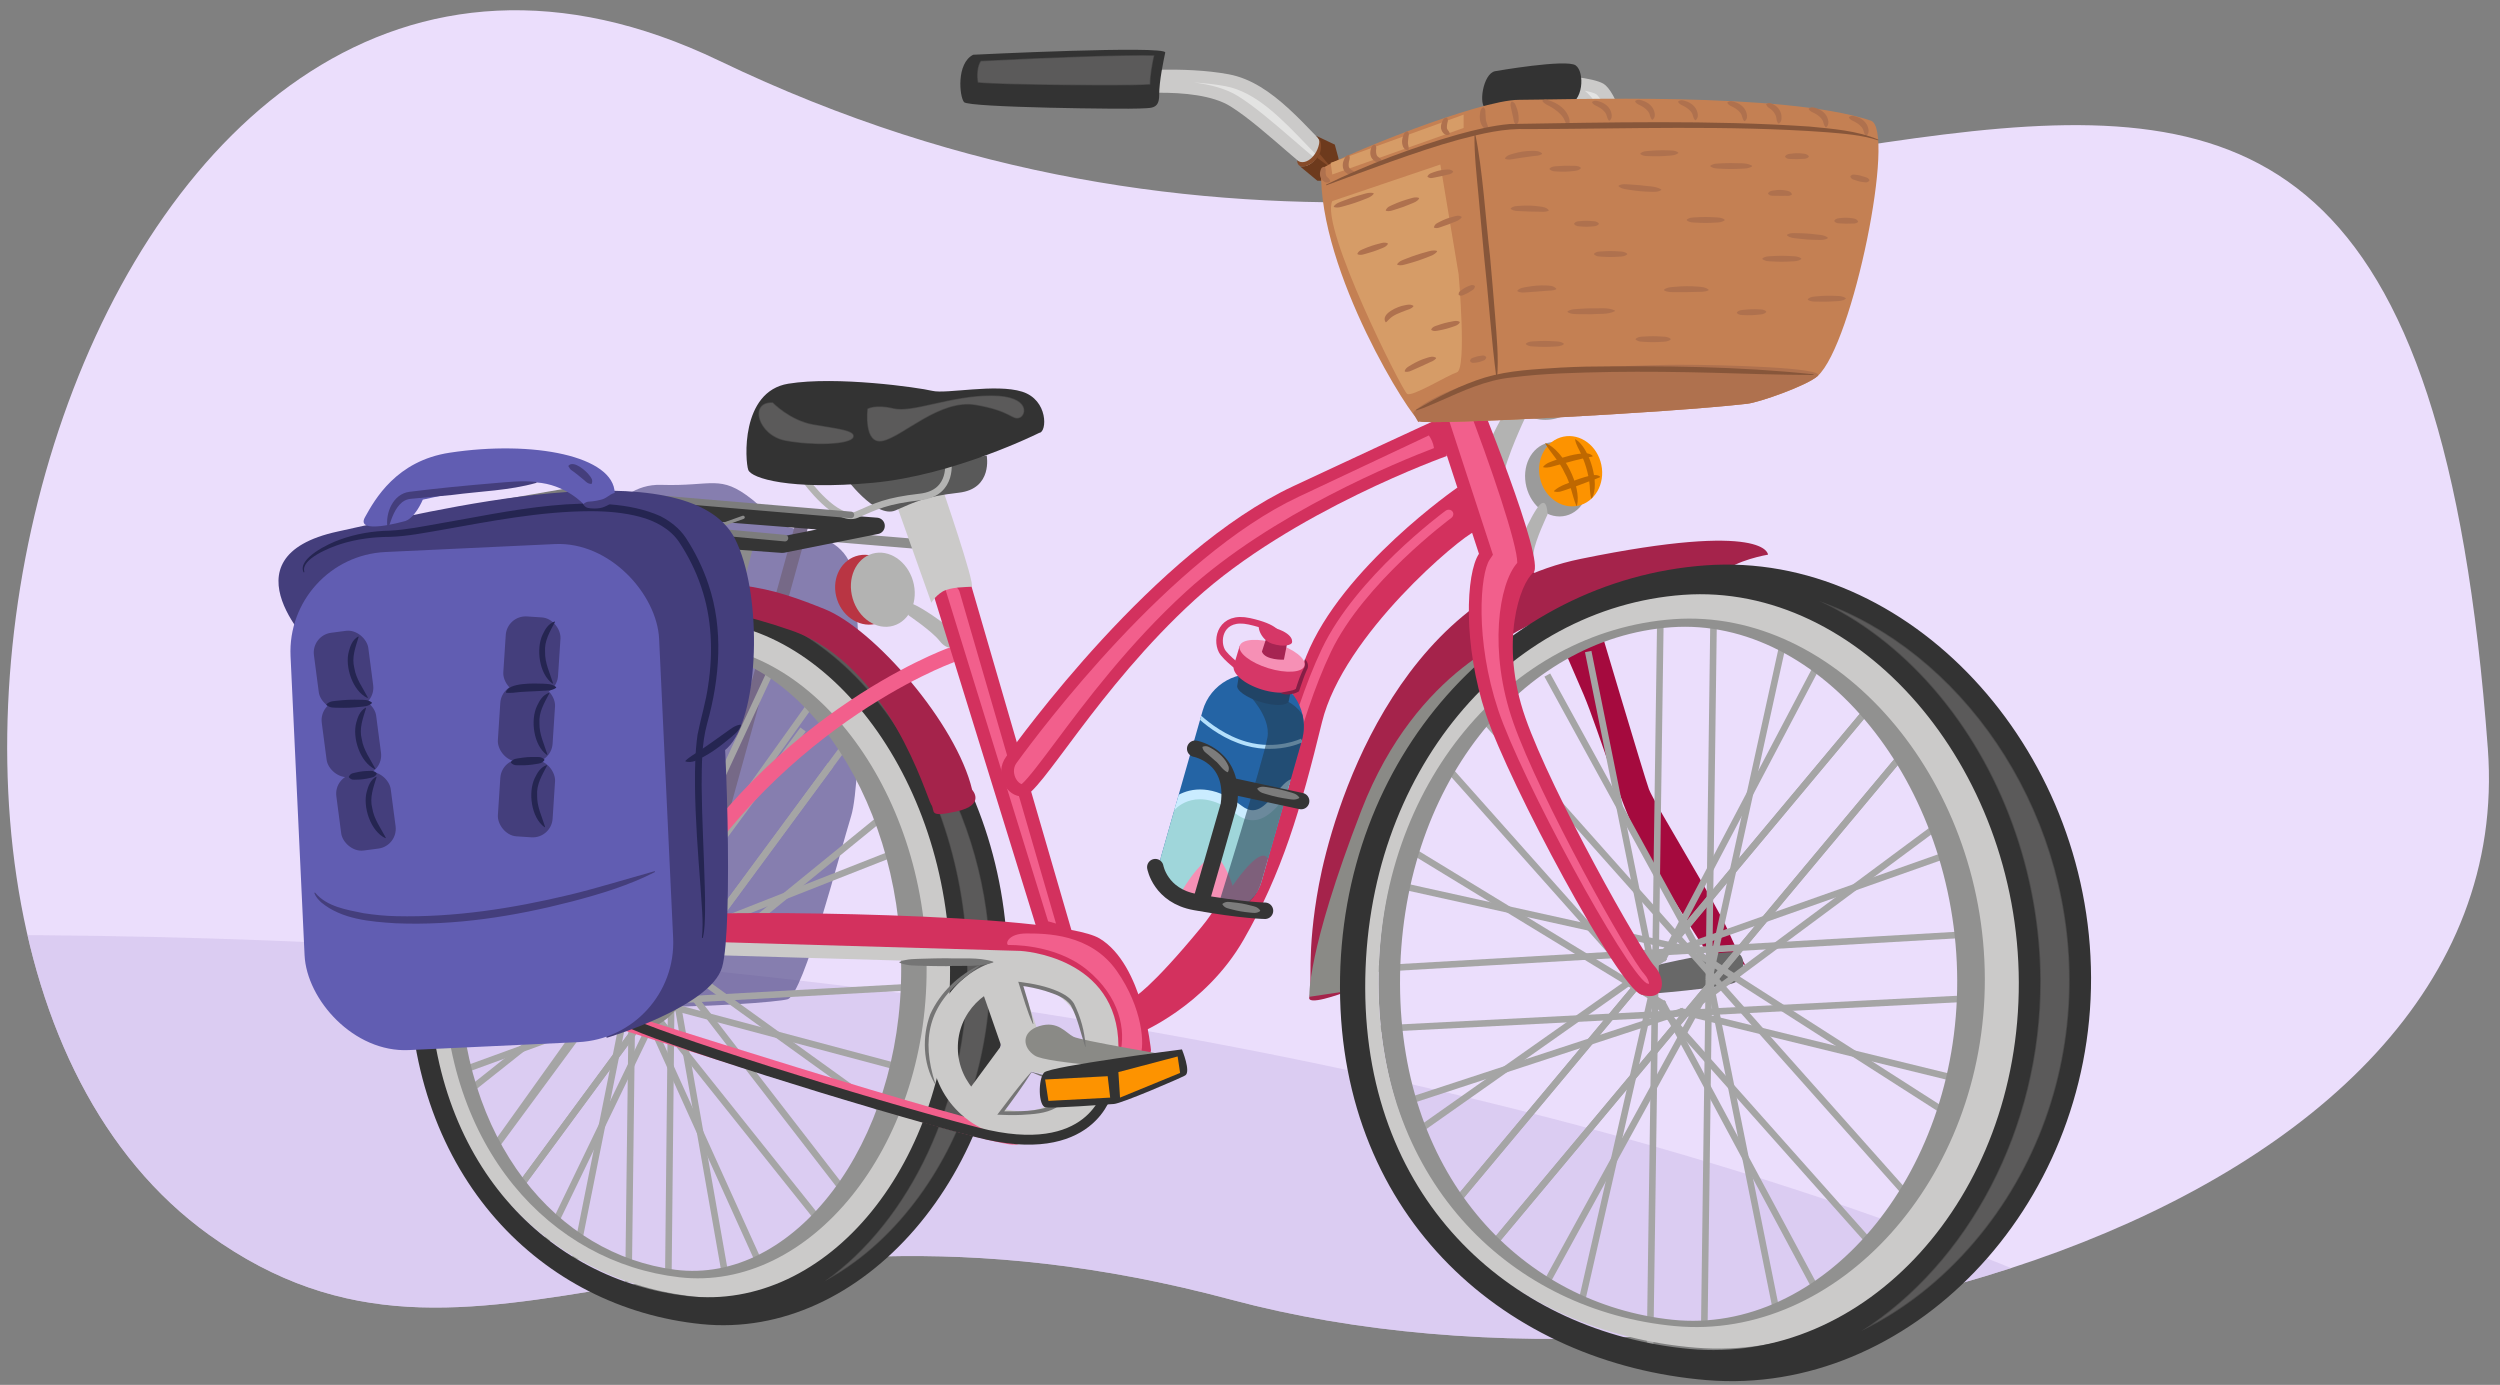 <?xml version="1.0" encoding="UTF-8"?><svg id="a" xmlns="http://www.w3.org/2000/svg" width="760" height="421" xmlns:xlink="http://www.w3.org/1999/xlink" viewBox="0 0 760 421"><rect x="0" y="0" width="760" height="421" fill="#808080" stroke="none"/><defs><clipPath id="b"><path d="M218.579,18.432C25.558-74.335-68.284,280.663,63.589,375.4c82.2,59.052,148.058-23.895,310.737,19.705,150.849,40.43,392.562-23.648,381.979-167.495-26.821-364.547-234.947-63.663-537.726-209.179Z" fill="none"/></clipPath></defs><g clip-path="url(#b)"><rect x="-88.368" y="-7.337" width="1018.611" height="435.789" fill="#ebdefc"/><path d="M-127.021,287.863s220.547-17.053,459.284,22.737c238.737,39.789,351.284,108,351.284,111.411s-79.579,88.674-90.947,88.674-126.189,7.958-184.168-1.137c-57.979-9.095-143.242-11.368-255.789-20.463-112.547-9.095-112.547,1.137-145.516-17.053s-31.832,12.505-69.347-38.653-64.8-145.516-64.8-145.516Z" fill="#cfbeea" opacity=".57"/></g><path d="M257.99,170.389c-3.458-6.601-11.358-8.511-22.383-11.133-2.1-2.811-4.456-5.453-6.999-7.457-9.803-7.726-11.923-3.895-27.586-4.4-7.843-.253-13.152,4.562-16.499,9.432-26.315,.593-31.721,13.02-36.807,24.547-5.684,12.884-9.853,96.632-4.547,113.305,5.305,16.674,91.326,10.61,96.253,9.095,4.926-1.516,15.916-44.716,19.326-55.705,3.411-10.99,3.411-69.726-.758-77.684Zm-60.123-13.636c2.699-2.049,6.97-4.3,12.754-4.3,6.17,0,7.897,1.369,9.157,3.605-8.838-.816-17.424,.124-21.911,.695Z" fill="#443e7c" opacity=".6"/><g><g><path d="M463.791,126.69s-6.089,12.717-6.838,18.55c-.749,5.832-4.743,7.673-8.109,5.334-3.365-2.34,7.289-24.776,11.106-28.662,3.817-3.886,3.841,4.779,3.841,4.779Z" fill="#b3b3b2"/><polyline points="180.13 154.146 206.769 293.169 244.112 158.307" fill="none" stroke="#766987" stroke-linecap="round" stroke-linejoin="round" stroke-width="4"/><ellipse cx="263.543" cy="179.276" rx="9.544" ry="10.735" transform="translate(-43.228 92.753) rotate(-18.475)" fill="#b93543"/><ellipse cx="268.379" cy="179.277" rx="9.549" ry="11.409" transform="translate(-39.513 82.477) rotate(-16.29)" fill="#b3b3b2"/><path d="M276.251,187.1s7.179,4.864,9.386,7.729c2.207,2.865,4.9,2.603,5.961,.316,1.061-2.287-11.558-10.895-14.791-11.775-3.233-.88-.557,3.729-.557,3.729Z" fill="#b3b3b2"/><ellipse cx="468.426" cy="109.251" rx="15.526" ry="18.55" transform="translate(-12.515 116.622) rotate(-14.007)" fill="#9b9b9b"/><ellipse cx="475.214" cy="105.282" rx="15.518" ry="17.454" transform="translate(-11.489 99.588) rotate(-11.822)" fill="#f4f4f4"/><line x1="281.564" y1="165.59" x2="250.354" y2="162.989" fill="none" stroke="#8c8c8c" stroke-linecap="round" stroke-linejoin="round" stroke-width="3"/><g><g><line x1="193.62" y1="184.705" x2="191.066" y2="389.791" fill="none" stroke="#a5a5a5" stroke-miterlimit="10" stroke-width="2"/><line x1="205.3" y1="183.486" x2="203.159" y2="389.679" fill="none" stroke="#a5a5a5" stroke-miterlimit="10" stroke-width="2"/><line x1="283.62" y1="284.152" x2="128.306" y2="292.897" fill="none" stroke="#a5a5a5" stroke-miterlimit="10" stroke-width="2"/><line x1="288.756" y1="299.396" x2="128.034" y2="308.292" fill="none" stroke="#a5a5a5" stroke-miterlimit="10" stroke-width="2"/><line x1="257.563" y1="363.404" x2="154.026" y2="229.533" fill="none" stroke="#a5a5a5" stroke-miterlimit="10" stroke-width="2"/><line x1="255.949" y1="379.681" x2="145.398" y2="241.233" fill="none" stroke="#a5a5a5" stroke-miterlimit="10" stroke-width="2"/><line x1="151.844" y1="369.052" x2="252.487" y2="232.573" fill="none" stroke="#a5a5a5" stroke-miterlimit="10" stroke-width="2"/><line x1="143.486" y1="358.246" x2="244.129" y2="221.766" fill="none" stroke="#a5a5a5" stroke-miterlimit="10" stroke-width="2"/><line x1="151.844" y1="369.052" x2="263.223" y2="218.015" fill="none" stroke="#a5a5a5" stroke-miterlimit="10" stroke-width="2"/><line x1="143.486" y1="358.246" x2="257.563" y2="198.527" fill="none" stroke="#a5a5a5" stroke-miterlimit="10" stroke-width="2"/><line x1="177.215" y1="212.233" x2="192.219" y2="297.228" fill="none" stroke="#a5a5a5" stroke-miterlimit="10" stroke-width="2"/><line x1="225.137" y1="188.285" x2="204.229" y2="296.597" fill="none" stroke="#a5a5a5" stroke-miterlimit="10" stroke-width="2"/><line x1="221.178" y1="391.581" x2="204.243" y2="295.438" fill="none" stroke="#a5a5a5" stroke-miterlimit="10" stroke-width="2"/><line x1="174.87" y1="382.781" x2="192.233" y2="296.076" fill="none" stroke="#a5a5a5" stroke-miterlimit="10" stroke-width="2"/><line x1="278.89" y1="256.54" x2="197.891" y2="288.402" fill="none" stroke="#a5a5a5" stroke-miterlimit="10" stroke-width="2"/><line x1="278.89" y1="325.919" x2="197.7" y2="304.313" fill="none" stroke="#a5a5a5" stroke-miterlimit="10" stroke-width="2"/><line x1="132.712" y1="328.282" x2="198.572" y2="304.27" fill="none" stroke="#a5a5a5" stroke-miterlimit="10" stroke-width="2"/><line x1="133.698" y1="271.259" x2="198.762" y2="288.353" fill="none" stroke="#a5a5a5" stroke-miterlimit="10" stroke-width="2"/><line x1="272.544" y1="340.656" x2="202.162" y2="289.997" fill="none" stroke="#a5a5a5" stroke-miterlimit="10" stroke-width="2"/><line x1="232.169" y1="386.94" x2="193.679" y2="301.88" fill="none" stroke="#a5a5a5" stroke-miterlimit="10" stroke-width="2"/><line x1="136.696" y1="262.001" x2="194.296" y2="302.65" fill="none" stroke="#a5a5a5" stroke-miterlimit="10" stroke-width="2"/><line x1="168.052" y1="218.15" x2="202.78" y2="290.766" fill="none" stroke="#a5a5a5" stroke-miterlimit="10" stroke-width="2"/><line x1="165.773" y1="377.854" x2="202.658" y2="301.425" fill="none" stroke="#a5a5a5" stroke-miterlimit="10" stroke-width="2"/><line x1="135.429" y1="337.284" x2="194.444" y2="290.43" fill="none" stroke="#a5a5a5" stroke-miterlimit="10" stroke-width="2"/><line x1="240.4" y1="190.854" x2="193.807" y2="291.266" fill="none" stroke="#a5a5a5" stroke-miterlimit="10" stroke-width="2"/><line x1="277.454" y1="240.813" x2="202.022" y2="302.261" fill="none" stroke="#a5a5a5" stroke-miterlimit="10" stroke-width="2"/></g><path d="M209.528,190.431c-41.51,2.992-75.278,46.197-75.119,103.34,.159,57.143,34.465,93.378,75.448,98.049,41.43,4.721,79.112-41.188,78.953-98.331-.159-57.143-37.772-106.051-79.283-103.058Zm-4.257,195.571c-35.665-4.56-65.525-38.609-65.674-92.052-.149-53.443,29.229-93.691,65.351-96.295,36.122-2.604,68.863,43.312,69.011,96.755,.149,53.443-32.635,96.202-68.688,91.592Z" fill="#919190"/><path d="M211.256,188.621c-45.392,3.272-82.327,47.555-82.164,105.888,.162,58.334,37.668,95.144,82.484,99.698,45.303,4.603,86.518-42.461,86.356-100.795-.162-58.334-41.283-108.064-86.675-104.791Zm-4.695,199.671c-38.999-4.468-71.644-39.071-71.796-93.627-.152-54.556,31.981-95.797,71.481-98.645,39.5-2.848,75.293,43.854,75.445,98.41,.152,54.556-35.706,98.379-75.13,93.862Z" fill="#cbcac9"/><path d="M212.888,180.916c-48.931,3.527-88.745,51.262-88.57,114.144,.175,62.882,40.605,102.563,88.915,107.471,48.835,4.962,93.264-45.772,93.089-108.653-.175-62.882-44.502-116.489-93.433-112.962Zm-3.914,213.093c-42.04-4.817-78.377-39.971-78.54-98.781-.164-58.81,34.474-103.267,77.054-106.336,42.58-3.07,81.163,47.273,81.327,106.083,.164,58.81-37.343,103.903-79.841,99.034Z" fill="#333"/><path d="M250.644,389.53c25.712-18.255,43.448-54.521,43.335-94.926-.081-29.212-9.497-58.187-25.832-79.497-8.157-10.642-17.629-18.842-27.746-24.252,34.022,13.66,60.624,55.888,60.756,103.397,.074,26.452-8.103,51.775-23.023,71.307-7.982,10.449-17.342,18.555-27.49,23.972Z" fill="#969595" opacity=".4" stroke="#333" stroke-miterlimit="10" stroke-width=".423"/></g><path d="M295.536,240.105s4.25,4.58-4.69,6.557c-8.94,1.977-6.356,.014-7.774-2.105-1.418-2.119-12.83-42.608-42.519-52.906-29.689-10.298-37.445-5.741-49.21-4.004-11.765,1.737-43.258,19.999-58.226,55.282,0,0-4.266-10.354-.99-17.253,3.276-6.899,23.441-35.45,55.432-43.976,31.991-8.525,48.015-2.573,63.097,3.447,15.082,6.02,40.115,34.867,44.879,54.957Z" fill="#a5234b"/><path d="M199.604,283.145c.902-.063,1.773-.585,2.221-1.424,31.879-59.747,87.178-80.037,87.732-80.235,1.324-.471,2.07-1.842,1.669-3.062-.401-1.218-1.791-1.832-3.122-1.359-.574,.204-57.825,21.132-90.718,82.776-.64,1.2-.166,2.594,1.058,3.115,.372,.156,.768,.216,1.159,.189Z" fill="#f25f8c"/><path d="M295.365,178.372l31.373,107.904-11.308-3.183-34.68-112.108s12.716,1.749,14.615,7.387Z" fill="#d3315e"/><path d="M318.627,280.079l-32.11-103.796c2.535,.925,4.648,2.119,5.118,3.388l29.39,101.083-2.398-.674Z" fill="#f25f8c"/><path d="M285.86,146.629s10.916,31.641,9.504,31.743-6.591,.031-8.941,1.533c-2.35,1.502-3.286,3.346-3.286,3.346l-11.388-32.051s10.811-6.11,14.111-4.571Z" fill="#cbcac9"/><path d="M299.962,138.505s1.911,10.079-8.443,11.27c-10.354,1.191-13.175,2.727-19.288,5.388-6.113,2.662-15.565-10.428-15.565-10.428" fill="#595959"/><path d="M209.979,286.253s2.848,8.235-1.368,16.09c-4.215,7.856-10.327,10.961-15.506,10.891-5.179-.071-20.284-14.085-6.193-26.207s23.067-.774,23.067-.774Z" fill="#8a8a86"/><path d="M464.595,172.926s12.088,27.023,16.827,38.231c4.739,11.208,11.87,36.014,18.967,48.385,7.096,12.371,18.917,30.62,18.917,30.62l11.308,3.183s-1.417-1.675-5.207-10.286c-3.79-8.611-22.708-39.231-24.131-43.126-1.423-3.895-16.156-53.474-16.156-53.474l-20.525-13.533Z" fill="#a50a3e"/><path d="M502.873,293.583s23.488-5.707,25.848-3.656c2.36,2.051,.96,6.594-.918,8.506-1.878,1.912-28.9,3.914-28.9,3.914l3.97-8.765Z" fill="#686868"/><path d="M537.473,168.614s-9.98,1.662-13.963,5.717l-3.983,4.056s-27.952,2.015-42.916,6.862c-14.964,4.847-33.905,15.634-44.834,35.264-10.929,19.63-18.75,79.547-21.742,80.705-2.992,1.158-12.967,4.703-11.977,1.806,.99-2.898-1.035-13.115,2.901-34.125,3.936-21.01,22.722-87.37,79.604-99.008,56.882-11.637,56.911-1.276,56.911-1.276Z" fill="#a5234b"/><path d="M475.735,28.55s10.837,3.217,7.584,18.555c-3.253,15.338-15.491,16.22-27.732,16.214s-35.788-2.751-47.118-13.484c-11.329-10.733-21.255-24.677-34.915-27.246-13.66-2.569-31.075-.869-31.075-.869l-4.217,7.411s24.942-3.575,35.79,3.195c10.847,6.77,25.486,22.595,37.273,28.852s29.217,9.888,44.283,10.134c15.066,.247,25.413-3.609,33.851-16.655,8.438-13.046,1.337-27.194-1.964-29.177-3.301-1.983-13.66-2.569-13.66-2.569l1.899,5.638Z" fill="#cbcac9"/><path d="M461.63,67.496c-1.742,.126-3.649,.172-5.667,.139-9.174-.15-18.886-1.592-27.482-3.95,12.57,3.16,24.704,3.311,26.819,3.312,2.206,0,4.81-.023,7.399-.21,3.788-.273,8.18-.919,12.232-2.807-3.756,2.03-8.084,3.139-13.302,3.515Zm21.897-10.882c1.573-2.4,2.824-5.37,3.604-9.045,2.2-10.375-1.363-16.681-5.332-19.966,1.582,.309,2.843,.661,3.448,1.025,2.149,1.534,7.907,13.509,.94,24.281-.865,1.337-1.748,2.57-2.66,3.704Zm-75.721-2.201c-4.72-3.346-9.784-7.718-14.729-11.988-5.978-5.16-11.625-10.035-16.721-13.216-3.598-2.245-8.385-3.506-13.485-4.146,3.25,.199,6.56,.553,9.66,1.136,9.296,1.748,17.009,9.8,25.173,18.326,2.557,2.67,5.201,5.431,7.916,8.003,.694,.658,1.424,1.285,2.185,1.884Z" fill="#fff" opacity=".47"/><path d="M295.856,16.641s58.842-2.909,58.377-.655c-.465,2.255-1.859,8.574-1.847,13.015,.012,4.441-2.814,3.757-6.109,3.994-3.295,.238-51.789-.265-53.206-1.939s-2.387-11.822,2.785-14.416Z" fill="#333"/><path d="M349.055,25.753c-.514,.019-1.049,.039-1.595,.079-3.754,.27-42.174,.148-50.208-.693-.447-1.854-.24-5.416,.949-6.662,21.416-1.11,44.607-1.927,52.73-1.675-.583,2.614-1.24,6.093-1.239,8.926-.207,.01-.42,.017-.637,.025Z" fill="#969595" opacity=".4" stroke="#333" stroke-miterlimit="10" stroke-width=".423"/><path d="M454.53,21.639s21.646-3.782,24.477-1.765c2.83,2.017,2.386,11.378-2.791,12.195-5.177,.817-22.123,1.595-24.479,.876-2.356-.719-.971-10.591,2.793-11.307Z" fill="#333"/><path d="M445.242,67.618s-16.879,25.204-16.874,26.981c.005,1.777,7.579,16.778,6.643,18.622-.936,1.844-2.336,6.387-.92,7.618,1.416,1.231,4.562-2.726,9.271-2.177,4.71,.549,2.968,1.739,4.844-1.061s-5.195-5.845-5.669-7.143-7.581-17.222-6.172-18.656,21.429-17.196,25.266-24.306c3.837-7.11-16.388,.123-16.388,.123Z" fill="#cbcac9"/><path d="M443.164,70.635l-6.339,10.349s6.573,.983,9.866-.143,8.919-9.527,8.919-9.527l-12.446-.678Z" fill="#b3b3b2"/><path d="M445.541,62.805s6.748-.581,6.291,4.338c-.457,4.919-4.689,7.001-3.737,10.486,.951,3.485,10.36,1.03,11.765-1.737s5.61-14.175,1.837-16.568c-3.773-2.393-14.754-.175-16.156,3.48Z" fill="#cbcac9"/><path d="M445.739,83.727s-11.256,4.241-10.3,9.503c.956,5.262,6.933,16.902,6.933,16.902,0,0-1.297-17.338,.109-19.66,1.406-2.322,3.258-6.745,3.258-6.745Z" fill="#b3b3b2"/><path d="M462.538,192.529s-31.809,10.16-48.663,53.77c-16.853,43.61-15.818,56.725-15.818,56.725l11.977-1.806s12.619-88.856,52.504-108.689Z" fill="#8a8a86"/><ellipse cx="473.292" cy="145.696" rx="9.549" ry="11.409" transform="translate(-21.191 118.884) rotate(-14.007)" fill="#9b9b9b"/><ellipse cx="477.467" cy="143.255" rx="9.544" ry="10.735" transform="translate(-19.221 100.855) rotate(-11.822)" fill="#fd9300"/><path d="M470.441,156.422s-3.745,7.822-4.205,11.409c-.461,3.587-2.917,4.719-4.987,3.28-2.07-1.439,4.483-15.238,6.83-17.628,2.347-2.39,2.362,2.939,2.362,2.939Z" fill="#b3b3b2"/><path d="M439.79,138.642s-47.034,16.717-76.619,43.726c-29.585,27.009-46.915,59.353-52.093,59.727-5.178,.373-8.964-6.905-5.212-12.062,3.752-5.157,44.964-62.455,87.34-82.257,44.214-20.661,44.214-20.474,44.214-20.474,0,0,3.293,4.611,2.37,11.341Z" fill="#d3315e"/><path d="M310.587,238.368c-.61-.185-1.255-.766-1.714-1.579-.679-1.203-1.049-3.188,.143-4.826l.131-.18c7.465-10.268,46.674-62.413,85.581-80.738l39.643-18.672c.66,.933,1.342,2.239,1.565,3.847-10.62,4.043-49.236,19.749-75.355,43.592-17.491,15.967-30.866,33.897-39.717,45.762-3.941,5.283-8.37,11.219-10.277,12.794Z" fill="#f25f8c"/><path d="M443.112,148.175s-35.242,24.307-45.996,51.291c-10.753,26.984-15.832,62.887-31.786,82.25-15.953,19.363-20.656,21.479-20.656,21.479l1.443,11.001s20.222-8.121,31.935-28.511c11.713-20.39,17.31-39.451,23.827-66.129,6.517-26.679,42.215-56.349,46.448-57.987l-5.216-13.395Z" fill="#d3315e"/><path d="M386.901,251.373c.708-.049,1.339-.567,1.475-1.258,.06-.305,6.12-30.718,16.219-51.92,10.006-21.008,36.317-40.529,36.582-40.724,.678-.5,.839-1.395,.361-2.001-.477-.607-1.415-.695-2.093-.196-1.107,.814-27.227,20.19-37.574,41.914-10.259,21.539-16.387,52.298-16.447,52.605-.153,.781,.382,1.484,1.198,1.573,.094,.011,.187,.012,.279,.006Z" fill="#f25f8c"/><path d="M181.442,308.032c1.516,.379,115.768,37.137,127.137,37.516" fill="none" stroke="#f25f8c" stroke-linecap="round" stroke-miterlimit="10" stroke-width="5"/><path d="M349.898,319.255s-2.426-26.034-15.631-33.966c-13.204-7.932-117.253-8.428-121.487-7.234-4.234,1.194-7.046,5.839-7.98,8.571s4.246,3.248,29.669,3.192c25.423-.056,68.251,3.874,75.309,2.477s1.906-1.38,18.876,6.281c16.97,7.661-2.744,29.072-1.323,32.079,1.421,3.007,21.188,.694,22.567-11.4Z" fill="#d3315e"/><path d="M306.496,287.291s14.122-.574,24.032,7.596c9.91,8.17,11.821,18.249,9.958,25.491-1.863,7.242,4.717,3.214,6.122,.447,1.405-2.767,.902-14.28-7.133-25.695-8.035-11.415-21.688-11.319-27.338-11.356-5.65-.037-6.582,3.14-5.64,3.516Z" fill="#f25f8c"/><path d="M331.403,328.927c-.412,.01-.831-.022-1.251-.101l-18.483-3.429c-3.262-.605-5.415-3.735-4.808-6.991,.608-3.256,3.751-5.408,7.005-4.799l18.483,3.429c3.262,.605,5.415,3.735,4.808,6.991-.529,2.836-2.975,4.832-5.753,4.9Z" fill="#cbcac9"/><path d="M338.008,318.083c.202,15.12-11.915,27.542-27.064,27.745-15.149,.203-27.594-11.89-27.796-27.01-.202-15.12,11.915-27.542,27.064-27.745,15.149-.203,27.594,11.89,27.796,27.01Zm-8.034,.108c-.143-10.692-8.942-19.243-19.655-19.099s-19.28,8.927-19.137,19.619c.143,10.692,8.942,19.243,19.655,19.099,10.712-.144,19.28-8.927,19.137-19.619Z" fill="#cbcac9"/><path d="M299.522,340.82c-1.284,.031-2.586-.345-3.701-1.163-2.673-1.963-3.247-5.715-1.282-8.383l9.831-13.347-6.194-17.823c-1.088-3.13,.572-6.546,3.707-7.631,3.14-1.085,6.559,.572,7.645,3.699l7.228,20.801c.647,1.865,.335,3.928-.835,5.517l-11.701,15.886c-1.147,1.556-2.903,2.4-4.699,2.443Z" fill="#cbcac9"/><path d="M310.186,289.073l-96.411-2.796c.015,1.332,.017,2.663,.003,3.996l96.343,2.796c1.051,.047,25.755,1.438,25.884,25.024,.133,24.518-24.102,25.7-25.094,25.736-.161,.003-1.841,.03-4.748,.076,.726,1.282,1.356,2.608,1.895,3.969,1.786-.028,2.826-.045,2.953-.047,.291-.011,29.152-1.323,28.998-29.755-.149-27.341-29.412-28.981-29.824-28.998Z" fill="#cbcac9"/><path d="M354.61,320.692s-25.906-4.351-28.263-5.514c-2.357-1.163-4.722-4.99-10.367-3.251-5.645,1.74-5.16,6.591-1.387,8.984,3.773,2.393,31.555,3.944,31.555,3.944l8.463-4.164Z" fill="#8a8a86"/><path d="M336.754,331.656s-4.679,21.654-39.544,12.618c-34.864-9.036-99.864-29.569-106.938-33.945-7.074-4.376-9.457-14.866-3.36-23.301,6.097-8.435,13.171-4.059,18.351-3.544" fill="none" stroke="#333" stroke-miterlimit="10" stroke-width="3"/><polyline points="157.243 160.908 192.233 296.076 226.426 166.11" fill="none" stroke="#8c8c8c" stroke-linecap="round" stroke-linejoin="round" stroke-width="5"/><polygon points="137.476 158.307 237.87 165.59 266.479 159.868 167.126 152.065 137.476 158.307" fill="none" stroke="#353535" stroke-linecap="round" stroke-linejoin="round" stroke-width="5"/><path d="M191.631,291.129s-14.117,2.35-15.988,6.927c-1.87,4.577,.493,7.96,14.14,5.644l13.647-2.316s1.379-12.093-11.799-10.255Z" fill="#b3b3b2"/><path d="M288.195,139.797s1.911,10.079-8.443,11.27c-10.354,1.191-13.175,2.727-19.288,5.388s-15.565-10.428-15.565-10.428" fill="none" stroke="#b3b3b2" stroke-miterlimit="10" stroke-width="2"/><path d="M315.95,131.578s-25.858,12.969-50.804,15.212c-24.946,2.243-36.726-1.35-37.675-3.947s-2.42-23.813,12.168-26.198c14.588-2.384,39.55,1.147,43.791,2.174,4.24,1.027,19.296-2.279,27.307,.253,8.011,2.532,7.567,12.337,5.214,12.506Z" fill="#333"/><path d="M263.67,124.241s-1.381,11.205,4.735,9.876c6.117-1.329,17.384-12.803,28.218-10.919,10.834,1.884,10.841,4.549,13.193,3.935,2.352-.614,3.747-6.933-8.494-6.939s-23.996,5.284-29.65,3.914c-5.653-1.369-8.003,.133-8.003,.133Z" fill="#969595" opacity=".4" stroke="#333" stroke-miterlimit="10" stroke-width=".423"/><path d="M234.946,122.314s5.194,5.4,12.259,6.668c7.066,1.268,13.187,1.715,12.252,4.003-.935,2.289-12.233,2.659-20.712,1.049-8.479-1.61-11.333-12.065-3.799-11.72Z" fill="#969595" opacity=".4" stroke="#333" stroke-miterlimit="10" stroke-width=".423"/><g><line x1="504.748" y1="188.878" x2="501.618" y2="409.111" fill="none" stroke="#a5a5a5" stroke-miterlimit="10" stroke-width="2"/><line x1="520.94" y1="187.37" x2="518.034" y2="408.836" fill="none" stroke="#a5a5a5" stroke-miterlimit="10" stroke-width="2"/><line x1="606.506" y1="283.575" x2="416.422" y2="294.591" fill="none" stroke="#a5a5a5" stroke-miterlimit="10" stroke-width="2"/><line x1="606.359" y1="303.123" x2="416.052" y2="312.906" fill="none" stroke="#a5a5a5" stroke-miterlimit="10" stroke-width="2"/><line x1="583.691" y1="367.73" x2="451.336" y2="218.92" fill="none" stroke="#a5a5a5" stroke-miterlimit="10" stroke-width="2"/><line x1="571.979" y1="381.747" x2="439.625" y2="232.937" fill="none" stroke="#a5a5a5" stroke-miterlimit="10" stroke-width="2"/><line x1="448.374" y1="384.901" x2="584.996" y2="221.383" fill="none" stroke="#a5a5a5" stroke-miterlimit="10" stroke-width="2"/><line x1="437.028" y1="372.144" x2="573.651" y2="208.627" fill="none" stroke="#a5a5a5" stroke-miterlimit="10" stroke-width="2"/><line x1="448.374" y1="384.901" x2="584.996" y2="221.383" fill="none" stroke="#a5a5a5" stroke-miterlimit="10" stroke-width="2"/><line x1="437.028" y1="372.144" x2="573.651" y2="208.627" fill="none" stroke="#a5a5a5" stroke-miterlimit="10" stroke-width="2"/><line x1="482.815" y1="198.07" x2="503.183" y2="298.994" fill="none" stroke="#a5a5a5" stroke-miterlimit="10" stroke-width="2"/><line x1="542.675" y1="192.647" x2="519.487" y2="298.103" fill="none" stroke="#a5a5a5" stroke-miterlimit="10" stroke-width="2"/><line x1="540.256" y1="399.768" x2="519.505" y2="296.725" fill="none" stroke="#a5a5a5" stroke-miterlimit="10" stroke-width="2"/><line x1="479.631" y1="400.961" x2="503.203" y2="297.624" fill="none" stroke="#a5a5a5" stroke-miterlimit="10" stroke-width="2"/><line x1="599.903" y1="256.979" x2="510.882" y2="288.43" fill="none" stroke="#a5a5a5" stroke-miterlimit="10" stroke-width="2"/><line x1="599.33" y1="329.048" x2="510.623" y2="307.358" fill="none" stroke="#a5a5a5" stroke-miterlimit="10" stroke-width="2"/><line x1="422.403" y1="336.629" x2="511.807" y2="307.297" fill="none" stroke="#a5a5a5" stroke-miterlimit="10" stroke-width="2"/><line x1="423.742" y1="268.789" x2="512.065" y2="288.361" fill="none" stroke="#a5a5a5" stroke-miterlimit="10" stroke-width="2"/><line x1="595.36" y1="340.645" x2="516.681" y2="290.277" fill="none" stroke="#a5a5a5" stroke-miterlimit="10" stroke-width="2"/><line x1="552.819" y1="393.316" x2="505.165" y2="304.511" fill="none" stroke="#a5a5a5" stroke-miterlimit="10" stroke-width="2"/><line x1="427.811" y1="257.742" x2="506.003" y2="305.42" fill="none" stroke="#a5a5a5" stroke-miterlimit="10" stroke-width="2"/><line x1="470.377" y1="205.215" x2="517.519" y2="291.185" fill="none" stroke="#a5a5a5" stroke-miterlimit="10" stroke-width="2"/><line x1="467.283" y1="395.207" x2="517.354" y2="303.865" fill="none" stroke="#a5a5a5" stroke-miterlimit="10" stroke-width="2"/><line x1="426.091" y1="347.305" x2="506.203" y2="290.882" fill="none" stroke="#a5a5a5" stroke-miterlimit="10" stroke-width="2"/><line x1="554.898" y1="197.71" x2="505.339" y2="291.885" fill="none" stroke="#a5a5a5" stroke-miterlimit="10" stroke-width="2"/><line x1="596.115" y1="245.751" x2="516.49" y2="304.867" fill="none" stroke="#a5a5a5" stroke-miterlimit="10" stroke-width="2"/></g><path d="M513.806,182.567c-52.331,3.772-94.918,52.409-94.739,116.275,.178,63.866,43.412,104.012,95.077,108.811,52.227,4.851,99.75-46.849,99.571-110.716-.178-63.866-47.578-118.142-99.909-114.37Zm-5.442,218.63c-44.96-4.73-82.59-42.478-82.757-102.209-.167-59.731,36.884-105.018,82.422-108.3,45.539-3.282,86.796,47.7,86.963,107.431,.167,59.731-41.178,107.859-86.628,103.078Z" fill="#919190"/><path d="M515.067,179.907c-56.947,4.105-103.3,53.963-103.118,119.16,.181,65.197,47.22,105.97,103.441,110.616,56.832,4.697,108.556-48.312,108.375-113.509-.181-65.197-51.75-120.373-108.697-116.268Zm-5.966,223.215c-48.925-4.609-89.866-42.962-90.035-103.937-.17-60.975,40.158-107.387,89.713-110.959,49.555-3.572,94.441,48.272,94.611,109.247,.17,60.975-44.832,110.308-94.289,105.649Z" fill="#cbcac9"/><path d="M518.51,171.866c-61.387,4.425-111.354,58.171-111.158,128.451,.195,70.28,50.902,114.232,111.506,119.241,61.263,5.064,117.02-52.078,116.825-122.359-.195-70.28-55.785-129.759-117.172-125.333Zm-4.992,238.208c-52.739-4.969-98.311-43.901-98.494-109.63-.183-65.729,43.289-115.759,96.708-119.61,53.419-3.851,101.804,52.036,101.987,117.765,.183,65.729-46.888,116.499-100.201,111.476Z" fill="#333"/><g><path d="M448.206,117.601s21.921,53.376,17.936,56.49c-3.985,3.114-10.471,21.147-2.419,44.12,8.052,22.972,35.145,70.951,39.151,75.373,4.006,4.422,3.026,11.087-3.97,8.765-6.996-2.322-40.118-63.998-47.166-85.158s-6.11-42.897-2.133-48.836l-15.514-47.514s10.853-5.809,14.115-3.239Z" fill="#d3315e"/><path d="M501.328,299.1c-.198-.034-.446-.09-.748-.184-6.685-4.232-38.147-62.109-45.127-83.062-7.138-21.429-5.467-41.429-2.608-45.699l1.008-1.506-15.042-46.068c2.159-.93,4.657-1.81,6.335-1.942,8.25,21.301,16.187,45.046,16.102,50.472-5.655,6.316-8.799,26.879-1.226,48.485,8.045,22.951,35.05,71.231,39.821,76.498,1.025,1.131,1.41,2.299,1.484,3.007Z" fill="#f25f8c"/></g><ellipse cx="475.214" cy="105.282" rx="11.246" ry="12.649" transform="translate(-11.489 99.588) rotate(-11.822)" fill="#e2e2e2"/><path d="M565.797,404.656c32.264-20.657,54.527-61.366,54.402-106.525-.091-32.649-11.892-64.941-32.377-88.598-10.229-11.813-22.109-20.886-34.799-26.832,42.676,14.932,76.034,61.866,76.181,114.965,.082,29.564-10.185,57.948-28.91,79.925-10.018,11.758-21.763,20.91-34.497,27.065Z" fill="#969595" opacity=".4" stroke="#333" stroke-miterlimit="10" stroke-width=".501"/><ellipse cx="478.392" cy="101.469" rx="8.287" ry="9.321" transform="translate(-10.641 100.158) rotate(-11.822)" fill="#fff"/><path d="M463.816,111.073c1.027-4.083,3.499-7.657,5.916-11.043,.859-1.104,1.758-2.214,2.993-2.957l.083,.083c-1.484,2.373-3.305,4.382-4.657,6.827-1.569,2.308-2.548,4.89-4.228,7.136l-.107-.046h0Z" fill="#fff"/><path d="M474.719,101.282c-1.18,2.556-2.98,4.665-4.247,7.165-1.491,2.378-2.358,4.954-3.687,7.432l-.113-.031c.035-1.447,.561-2.785,1.107-4.08,1.107-2.592,2.511-5.039,4.116-7.35,.8-1.149,1.563-2.34,2.732-3.208l.092,.073h0Z" fill="#fff"/><path d="M470.171,116.792c.406-2.348,1.797-4.291,2.955-6.311,1.347-1.843,2.645-4.199,5.016-4.839l.052,.105c-1.651,1.609-3.063,3.291-4.262,5.253-1.343,1.894-2.147,4.046-3.655,5.841l-.107-.048h0Z" fill="#fff"/><path d="M465.516,98.702c.801,3.556,1.057,7.169,2.358,10.583,1.068,3.495,3.022,6.441,5.561,9.072l-.068,.095c-4.965-2.794-6.728-8.99-7.708-14.239-.289-1.815-.581-3.655-.26-5.509l.117-.003h0Z" fill="#fff"/><line x1="182.731" y1="160.908" x2="198.857" y2="155.186" fill="none" stroke="#8c8c8c" stroke-linecap="round" stroke-linejoin="round"/><line x1="211.341" y1="162.469" x2="225.906" y2="157.267" fill="none" stroke="#8c8c8c" stroke-linecap="round" stroke-linejoin="round"/><polyline points="238.626 163.59 142.032 154.733 173.297 149.305 258.677 156.533" fill="none" stroke="#7c7c7c" stroke-linecap="round" stroke-linejoin="round" stroke-width="2"/><path d="M118.18,231.827c.749-.926,1.398-.712,2.069-.757,.669-.022,1.336-.007,1.998,.051,.662,.059,1.32,.174,1.975,.309,.655,.138,1.324,.128,1.906,1.097,.057,.095,.043,.213-.026,.292-.743,.853-1.399,.725-2.068,.747-.669,.018-1.336,.017-1.999-.041-.662-.059-1.321-.16-1.976-.299-.653-.161-1.329-.065-1.905-1.107-.053-.096-.039-.212,.026-.293,0,0-.065,.081,0,0Z" fill="#252551"/><g><path d="M96.03,197.847s-29.622-28.463,6.752-36.289c26.028-5.6,106.419-26.134,120.713,2.358,7.934,15.815,7.513,49.454-.634,61.424-8.147,11.97-32.741,6.508-46.276,3.198s-51.617-6.723-63.568-24.839-16.987-5.852-16.987-5.852Z" fill="#443e7c"/><path d="M184.432,315.504s31.537-9.391,35.074-21.427c3.537-12.036,1.126-78.363-.648-84.993-1.774-6.63-29.868-19.993-40.87,8.509s6.443,97.911,6.443,97.911Z" fill="#443e7c"/><rect x="90.397" y="166.521" width="112.168" height="151.579" rx="30.318" ry="30.318" transform="translate(-11.19 7.128) rotate(-2.685)" fill="#615db2"/><path d="M225.271,220.501c-.664,1.838-2.086,2.779-3.357,3.892-3.261,2.736-6.744,5.319-10.707,6.963-.825,.28-1.806,.424-2.739,.152-.085-.025-.134-.114-.109-.199,.663-.685,1.371-1.136,2.051-1.625,3.268-1.96,7.018-4.814,10.179-7.001,1.382-.94,2.579-2.098,4.494-2.407,.124-.024,.235,.106,.189,.225h0Z" fill="#252551"/><path d="M95.857,271.435c3.531,4.209,9.566,5.147,14.697,6.186,3.186,.49,6.663,.837,9.871,.896,17.743,.42,35.506-2.37,52.746-6.5,7.605-1.819,18.146-5.045,25.764-7.157,.157-.059,.272,.196,.111,.272-8.028,4.101-16.677,6.69-25.349,8.964-17.387,4.497-35.339,7.331-53.364,6.584-7.753-.494-16.443-1.175-22.682-6.354-.838-.798-1.657-1.652-2.069-2.787-.027-.075,.012-.158,.087-.185,.084-.028,.146,.015,.188,.081h0Z" fill="#443e7c"/><g><rect x="96.104" y="191.967" width="16.674" height="23.495" rx="6.063" ry="6.063" transform="translate(-25.586 15.299) rotate(-7.466)" fill="#443e7c"/><rect x="98.484" y="212.516" width="16.674" height="23.495" rx="6.063" ry="6.063" transform="translate(-28.236 15.782) rotate(-7.466)" fill="#443e7c"/><rect x="102.918" y="234.868" width="16.674" height="23.495" rx="6.063" ry="6.063" transform="translate(-31.103 16.548) rotate(-7.466)" fill="#443e7c"/></g><g><rect x="153.357" y="187.522" width="16.674" height="23.495" rx="6.063" ry="6.063" transform="translate(13.326 -10.111) rotate(3.735)" fill="#443e7c"/><rect x="151.7" y="208.142" width="16.674" height="23.495" rx="6.063" ry="6.063" transform="translate(14.666 -9.959) rotate(3.735)" fill="#443e7c"/><rect x="151.707" y="230.929" width="16.674" height="23.495" rx="6.063" ry="6.063" transform="translate(16.15 -9.911) rotate(3.735)" fill="#443e7c"/></g><path d="M99.278,214.071c1.103-1.033,2.252-.923,3.391-1.072,1.14-.126,2.281-.216,3.424-.262,1.143-.045,2.288-.034,3.434-.003,1.146,.034,2.286-.081,3.466,.787,.097,.069,.102,.217,.012,.293-1.106,.959-2.252,.936-3.392,1.062-1.14,.122-2.28,.226-3.423,.272-1.143,.046-2.288,.048-3.434,.013-1.147-.057-2.284,.144-3.466-.797-.092-.072-.098-.214-.012-.293h0Z" fill="#252551"/><path d="M153.807,210.419c.693-2.978,8.872-2.677,11.369-2.573,1.291,.081,2.593,.033,3.846,.996,.079,.06,.093,.173,.033,.252-1.282,.914-2.606,.813-3.879,.896-2.91,.219-6.454,.219-9.302,.62-.613,.068-1.157-.013-1.892,.006-.105,.003-.19-.093-.175-.197h0Z" fill="#252551"/><path d="M92.261,173.944c-1.902-4.201,7.808-8.77,10.911-9.837,4.892-1.827,10.145-2.687,15.343-2.788,5.022-.256,10.104-1.315,15.088-2.18,19.393-3.279,48.85-10.484,67.185-2.219,3.007,1.562,5.807,3.712,7.708,6.592,2.865,4.382,5.197,9.123,6.854,14.096,4.666,13.708,3.455,28.64-.382,42.381-1.686,6.117-1.612,12.477-1.667,18.849,.073,9.937,.707,20.794,.952,30.766,.064,2.571,.139,5.144,.079,7.723-.071,2.573-.05,5.171-.657,7.725-.019,.079-.098,.127-.176,.109-.08-.019-.126-.098-.11-.176,.537-5.065-.168-10.232-.426-15.318-.771-10.013-1.589-20.804-1.689-30.814-.033-5.161,.035-10.34,.789-15.55,.995-5.041,2.554-9.948,3.235-15.047,1.524-9.977,1.125-20.329-2.158-29.905-1.614-4.764-3.873-9.302-6.65-13.508-2.705-4.054-7.322-6.503-11.95-7.722-4.813-1.284-9.893-1.713-14.963-1.717-15.298,.031-30.539,3.066-45.609,5.744-5.078,.865-10.11,1.881-15.414,2.065-5.067,.005-10.108,.663-14.944,2.17-3.117,.978-12.228,4.534-11.094,8.413,.103,.161-.167,.299-.253,.149h0Z" fill="#252551"/><g><path d="M122.639,158.541s-14.701,4.15-11.695-1.29c3.007-5.44,9.546-17.166,25.765-19.63,25.476-3.871,49.96,1.045,50.166,12.31,.105,5.734-9.456,3.353-9.456,3.353,0,0-5.52-6.061-14.422-6.625s-34.468,5.237-34.468,5.237c0,0-2.518,6.132-5.89,6.644Z" fill="#615db2"/><path d="M117.792,160.397c-.688-4.453,1.682-10.242,6.69-10.889,8.583-1.082,17.027-1.89,25.615-2.614,4.271-.353,8.525-.855,12.883-.38,.15,.011,.185,.249,.03,.292-8.268,2.338-17.006,2.526-25.483,3.655l-12.762,1.193c-.9,.072-1.708,.445-2.439,.954-2.35,1.911-3.217,4.903-4.246,7.816-.038,.145-.279,.126-.289-.028h0Z" fill="#443e7c"/><path d="M177.448,153.141c1.012-.818,1.789-.62,2.629-.734,.822-.101,1.622-.23,2.369-.436,1.963-.382,2.551-1.539,4.296-2.104,.108-.04,.234,.013,.264,.128,.574,2.299-2.131,3.735-3.932,4.305-.986,.269-1.986,.327-2.956,.27-.952-.086-1.977,0-2.731-1.143-.064-.097-.034-.224,.059-.287h0Z" fill="#443e7c"/><path d="M172.827,141.569c1.526-1.769,5.439,1.626,6.376,2.976,.477,.628,1.083,1.279,.715,2.427-.033,.104-.135,.167-.24,.154-1.028-.102-1.408-.535-2.045-1.12-1.32-1.085-2.649-2.227-4.056-3.176-.268-.203-.451-.604-.759-1.051-.044-.066-.038-.151,.01-.21h0Z" fill="#443e7c"/></g><path d="M155.344,231.617c.767-1.049,1.621-.958,2.455-1.125,.836-.144,1.675-.252,2.517-.316,.842-.063,1.688-.07,2.536-.058,.848,.016,1.685-.117,2.596,.73,.083,.077,.091,.205,.022,.293-.773,.976-1.62,.971-2.456,1.115-.836,.14-1.674,.262-2.516,.326-.842,.064-1.687,.085-2.536,.068-.85-.039-1.68,.18-2.597-.741-.08-.08-.087-.205-.022-.293,0,0-.065,.088,0,0Z" fill="#252551"/><path d="M109.012,193.674c-.955,3.116-2.153,6.162-1.291,9.434,.532,3.327,2.55,5.962,4.086,8.893,.056,.089-.044,.212-.143,.168-4.47-2.108-6.887-9.524-5.624-14.121,.451-1.729,1.125-3.559,2.804-4.517,.092-.053,.206,.043,.168,.143h0Z" fill="#252551"/><path d="M111.277,215.305c-.955,3.116-2.153,6.162-1.291,9.434,.532,3.327,2.55,5.962,4.086,8.893,.056,.089-.044,.212-.143,.168-4.47-2.108-6.887-9.523-5.624-14.121,.451-1.729,1.125-3.559,2.804-4.517,.092-.053,.206,.043,.168,.143h0Z" fill="#252551"/><path d="M114.464,236.286c-.955,3.116-2.153,6.162-1.291,9.434,.532,3.327,2.55,5.962,4.086,8.893,.056,.089-.044,.212-.143,.168-4.47-2.108-6.887-9.524-5.624-14.121,.451-1.729,1.125-3.559,2.804-4.517,.092-.053,.206,.043,.168,.143h0Z" fill="#252551"/><path d="M168.688,189.127c-1.506,2.89-3.237,5.667-2.984,9.042-.082,3.368,1.423,6.326,2.401,9.488,.039,.097-.082,.2-.171,.139-4.023-2.917-5.038-10.587-2.963-14.908,.757-1.618,1.753-3.295,3.579-3.932,.1-.035,.195,.079,.139,.171h0Z" fill="#252551"/><path d="M166.981,210.81c-1.506,2.89-3.237,5.668-2.984,9.042-.082,3.368,1.423,6.326,2.401,9.488,.039,.097-.082,.2-.171,.139-4.023-2.917-5.038-10.587-2.963-14.908,.757-1.618,1.753-3.295,3.579-3.932,.1-.035,.195,.079,.139,.171h0Z" fill="#252551"/><path d="M166.279,232.792c-1.506,2.89-3.237,5.668-2.984,9.042-.082,3.368,1.423,6.327,2.401,9.488,.039,.097-.082,.2-.171,.139-4.023-2.917-5.038-10.587-2.963-14.908,.757-1.619,1.753-3.295,3.579-3.932,.1-.035,.195,.079,.139,.171h0Z" fill="#252551"/><path d="M106.075,236.061c.577-1.067,1.294-1,1.98-1.189,.689-.167,1.382-.297,2.08-.384,.699-.086,1.404-.116,2.112-.127,.708-.008,1.399-.163,2.21,.657,.078,.079,.09,.2,.036,.291-.586,.994-1.293,1.013-1.981,1.179-.689,.163-1.381,.307-2.079,.394-.699,.087-1.403,.13-2.111,.137-.711-.015-1.391,.226-2.211-.667-.075-.082-.086-.199-.036-.291,0,0-.05,.092,0,0Z" fill="#252551"/></g><path d="M273.526,292.401c2.36-.994,4.724-.845,7.087-.954,2.363-.095,4.726-.113,7.089-.142,4.748,.25,9.545-.45,14.181,1.021,.129,.046,.134,.248,0,.294-4.626,1.496-9.431,.821-14.176,1.097-2.363-.017-4.726-.023-7.09-.105-2.363-.097-4.726,.065-7.092-.917-.126-.049-.13-.245,0-.294h0Z" fill="#757575"/><path d="M313.59,325.965c-2.772,4.448-5.842,8.549-8.938,12.734l-.404-.861c5.341-.002,11.188,.278,16.106-2.028,2.348-1.571,4.602-3.541,6.589-5.515l.215,.86c-4.621-1.614-8.992-3.197-13.568-5.19h0Zm-.043-.14c4.868,1.226,9.919,2.957,14.745,4.593l-.572,.597c-2.098,2.127-4.317,4.11-6.768,5.783-3.136,1.752-6.855,1.904-10.333,2.127-2.476,.11-4.965,.075-7.447-.058,3.359-4.4,6.676-8.95,10.375-13.042h0Z" fill="#757575"/><path d="M359.314,319.02s-40.004,5.105-41.882,7.017c-1.878,1.912-1.854,10.351,.5,10.625s18.359-.879,20.712-1.049c2.354-.17,19.752-7.643,21.633-8.667,1.88-1.024-.964-7.926-.964-7.926Z" fill="#333"/><polygon points="317.721 328.169 318.722 334.674 337.485 333.673 336.735 327.168 317.721 328.169" fill="#fd9300"/><polygon points="339.987 325.917 340.487 333.673 358.75 326.168 358 321.164 339.987 325.917" fill="#fd9300"/><path d="M284.197,329.464c-3.65-6.276-3.9-14.327-1.415-21.1,2.976-6.579,8.611-11.969,15.113-15.017,.077-.034,.144,.079,.071,.129-1.431,1.071-2.818,2.177-4.188,3.292-11.472,8.808-13.83,19.1-9.449,32.631,.034,.076-.09,.142-.132,.065h0Z" fill="#757575"/><path d="M314.004,311.265c-1.612-3.344-3.04-8.456-4.205-12.014l-.255-.804,.838,.104c3.873,.516,7.731,1.276,11.327,2.858,1.798,.834,3.69,1.902,4.782,3.669,2.023,4.075,3.285,8.557,3.556,13.1,.003,.081-.121,.107-.145,.024-1.416-4.22-2.263-8.621-4.359-12.55-1.767-2.536-4.965-3.47-7.86-4.436-2.418-.721-4.929-1.241-7.426-1.584l.583-.699,1.829,6.083c.588,2.035,1.126,4.086,1.474,6.203,.023,.082-.106,.125-.139,.047h0Z" fill="#757575"/></g><path d="M399.922,41.192c3.311,2.28,.361,9.941-4.699,9.399l5.242,4.338c3.838,.278,6.159-1.653,6.544-6.404l-1.229-4.566-5.857-2.766Z" fill="#6d3a1d"/><path d="M394.319,48.783c.181,3.434,4.519,1.446,6.098-.803,1.569-1.946,1.333-4.413,.729-5.744,.042,4.377-3.935,8.534-6.827,6.546Z" fill="#874b29"/><polygon points="404.983 51.314 401.188 46.795 400.417 47.981 404.983 51.314" fill="#874b29"/><path d="M426.242,66.568c-.249,.381,7.2,1.768,7.2,1.768,0,0,4.295-4.674,1.389-8.463l-8.463-1.768s3.663,2.653-.126,8.463Z" fill="#87563a"/><path d="M483.376,62.951c.227,.395,4.849-5.609,4.849-5.609,0,0-2.21-5.95-6.906-5.085l-5.423,6.734s4.028-2.057,7.48,3.96Z" fill="#87563a"/><g><path d="M368.121,276.494l-7.42-2.121c-5.966-1.705-9.454-7.982-7.752-13.949l12.671-44.413c2.307-8.088,10.811-12.814,18.898-10.502l.38,.109c8.391,2.399,13.25,11.148,10.873,19.464l-12.252,42.861c-1.883,6.586-8.811,10.434-15.397,8.551Z" fill="#2464a5"/><g><path d="M384.897,205.618l-.38-.109c-8.087-2.312-16.591,2.415-18.898,10.502l-8.095,28.375c.078-.062,.128-.102,.128-.102,0,0,4.547-1.516,20.842-1.516,7.718,0,11.607-2.296,13.567-4.712l3.709-12.974c2.377-8.316-2.482-17.066-10.873-19.464Z" fill="none"/><path d="M376.6,246.179c-12.961-9.875-18.947-1.895-18.947-1.895,0,0-.051,.04-.128,.102l-4.576,16.038c-1.702,5.966,1.786,12.243,7.752,13.949l7.42,2.121c6.586,1.883,13.515-1.966,15.397-8.552l8.543-29.886c-1.959,2.417-7.503,14.186-15.461,8.123Z" fill="#9fd6da"/><g><path d="M395.508,224.552l.262,.53h0c2.377-8.317-2.482-17.066-10.873-19.464l-.38-.109c-8.087-2.312-16.591,2.415-18.898,10.502l-.447,1.566c2.513,2.27,7.516,6.171,13.861,7.948,9.148,2.562,16.403-.938,16.475-.974Z" fill="none"/><path d="M385.929,227.658c-2.181,0-4.619-.268-7.215-.994-6.294-1.762-11.207-5.431-13.905-7.812l-11.86,41.572c-1.702,5.966,1.786,12.243,7.752,13.949l7.42,2.121c6.586,1.883,13.515-1.966,15.397-8.552l12.039-42.117c-1.242,.527-4.804,1.833-9.629,1.833Z" fill="none"/><path d="M385.929,227.658c4.825,0,8.386-1.305,9.629-1.833l.213-.744-.262-.53c-.072,.036-7.327,3.535-16.475,.974-6.344-1.776-11.348-5.678-13.861-7.948l-.364,1.275c2.698,2.381,7.612,6.05,13.905,7.812,2.596,.727,5.034,.994,7.215,.994Z" fill="#b4e0fc"/></g><g><path d="M380.833,249.354c-1.573,0-3.285-.567-5.142-1.981-11.608-8.845-18.149-1.656-18.421-1.347l-.315,.359-4.006,14.04c-1.702,5.966,1.786,12.243,7.752,13.949l7.42,2.121c6.586,1.883,13.515-1.966,15.397-8.552l7.366-25.77c-.214,.251-.428,.505-.641,.759-2.275,2.712-5.387,6.422-9.411,6.422Z" fill="none"/><path d="M384.897,205.618l-.38-.109c-8.087-2.312-16.591,2.415-18.898,10.502l-7.301,25.591c3.703-1.949,10.354-3.348,19.191,3.383,4.027,3.071,6.748,.416,10.436-3.982,1.554-1.853,2.906-3.453,4.449-4.111l3.376-11.81c2.377-8.316-2.482-17.066-10.873-19.464Z" fill="none"/><path d="M387.945,241.003c-3.688,4.398-6.409,7.054-10.436,3.982-8.837-6.731-15.487-5.332-19.191-3.383l-1.364,4.782,.315-.359c.272-.31,6.813-7.498,18.421,1.347,1.857,1.414,3.569,1.981,5.142,1.981,4.024,0,7.136-3.71,9.411-6.422,.213-.254,.427-.508,.641-.759l1.509-5.281c-1.543,.658-2.894,2.258-4.449,4.111Z" fill="#caecff"/></g></g><g><path d="M384.897,205.618l-.38-.109c-8.087-2.312-16.591,2.415-18.898,10.502l-12.671,44.413c-1.225,4.295,.248,8.741,3.39,11.536,1.165-.561,2.451-.013,2.451-.013,.379-1.516,9.095-15.158,12.126-10.61,3.032,4.547,3.789,7.958,3.789,7.958,0,0,6.821-10.231,9.853-9.095,.319,.12,.636,.414,.936,.833l10.277-35.951c2.377-8.316-2.482-17.066-10.873-19.464Z" fill="none"/><path d="M384.558,260.2c-3.032-1.137-9.853,9.095-9.853,9.095,0,0-.758-3.41-3.789-7.958-3.032-4.547-11.747,9.095-12.126,10.61,0,0-1.286-.548-2.451,.013,1.223,1.088,2.69,1.934,4.362,2.412l7.42,2.121c6.586,1.883,13.515-1.966,15.397-8.552l1.975-6.91c-.3-.418-.617-.713-.936-.833Z" fill="#f690b5"/></g><g opacity=".56"><path d="M389.902,212.563c-5.849-2.132-10.523-1.626-10.523-1.626,0,0,6.947,6.821,5.937,13.137-1.011,6.316-15.537,52.926-15.537,52.926,0,0,4.591,.617,6.947-1.011,3.387-1.41,5.711-4.266,6.792-8.047l12.252-42.861c.745-2.607,.778-5.257,.215-7.74-1.223-1.911-3.21-3.731-6.083-4.779Z" fill="#203a4f"/></g><path d="M379.122,204.475c-1.166-.275-6.674-4.633-7.705-6.659-1.851-3.637-.156-10.83,8.386-8.94s8.364,4.126,8.707,4.412" fill="none" stroke="#d63767" stroke-linecap="round" stroke-linejoin="round" stroke-width="2"/><path d="M391.778,213.142c-.452,1.464-4.318,1.573-8.635,.241-4.317-1.331-7.451-3.597-7-5.062l.921-5.563,15.786,5.18-1.073,5.203Z" fill="#214466"/><path d="M394.785,208.318c-.738,2.395-5.746,2.977-11.185,1.3s-9.25-4.978-8.511-7.373l1.787-5.925,19.696,6.073-1.787,5.925Z" fill="#d63767"/><ellipse cx="386.725" cy="199.357" rx="3.949" ry="10.306" transform="translate(82.275 510.177) rotate(-72.864)" fill="#f690b5"/><path d="M383.619,198.107l1.214-3.756s4.213-.746,6.346,1.804c.017,.014-.871,4.391-.871,4.391,0,0-5.687,.229-6.689-2.439Z" fill="#a62452"/><path d="M383.232,189.905c-1.392-.241-.194,4.576,3.465,5.767,3.659,1.191,5.867,.357,6.061-.295s.326-3.767-9.526-5.472Z" fill="#d63767"/></g><path d="M384.558,276.874s-6.735-.066-21.221-2.653c-10.611-1.895-12.126-10.611-12.126-10.611" fill="none" stroke="#353535" stroke-linecap="round" stroke-linejoin="round" stroke-width="5"/><path d="M363.337,227.611s12.379,2.274,10.232,17.053c-.057,.395-8.463,29.432-8.463,29.432" fill="none" stroke="#353535" stroke-linecap="round" stroke-linejoin="round" stroke-width="5"/><line x1="374.453" y1="238.979" x2="395.547" y2="243.526" fill="none" stroke="#353535" stroke-linecap="round" stroke-linejoin="round" stroke-width="5"/><path d="M382.316,239.593c1.265-.733,2.284-.35,3.359-.219,1.07,.153,2.132,.342,3.185,.573,1.053,.232,2.093,.52,3.129,.826,1.035,.31,2.103,.474,2.959,1.599,.072,.093,.041,.233-.063,.287-1.249,.661-2.287,.362-3.357,.209-1.069-.157-2.134-.332-3.187-.563-1.053-.232-2.096-.506-3.131-.816-1.03-.332-2.116-.412-2.957-1.608-.067-.095-.038-.229,.063-.287h0Z" fill="#7c7c7c"/><path d="M371.699,274.708c1.12-.804,2.04-.483,3.006-.416,.961,.089,1.916,.215,2.864,.383,.947,.169,1.885,.394,2.819,.638,.933,.247,1.893,.348,2.68,1.416,.069,.093,.045,.226-.051,.289-1.107,.732-2.043,.495-3.004,.406-.961-.093-1.918-.205-2.866-.373-.947-.169-1.887-.38-2.82-.628-.929-.27-1.904-.285-2.678-1.426-.064-.094-.041-.223,.051-.289h0Z" fill="#7c7c7c"/><path d="M365.678,226.975c1.3-.422,2.047,.237,2.877,.692,2.084,1.225,4.027,3.014,4.92,5.325,.15,.493,.135,1.08-.145,1.65-.048,.098-.167,.139-.265,.091-1.575-.802-2.303-2.463-3.802-3.585-.624-.579-1.286-1.14-1.952-1.71-.666-.589-1.461-.916-1.769-2.203-.033-.109,.028-.226,.135-.26h0Z" fill="#7c7c7c"/></g><g><path d="M429.723,39.204c12.591-4.671,25.957-8.857,32.036-8.857,13.108,0,80.516-2.558,106.985,6.327,7.711,2.588-5.397,67.876-16.192,77.655-3.283,2.974-17.638,7.981-21.397,8.413-24.191,2.776-95.708,6.471-99.467,5.393-2.595-.745-30.843-45.442-30.072-76.504,.024-.975,13.548-7.025,28.107-12.426" fill="#c48053"/><path d="M510.329,110.878c13.108,0,45.299,.863,42.223,3.451-3.389,2.852-17.638,7.981-21.397,8.413-24.191,2.776-95.708,6.471-99.467,5.393-.568-.163-.024,1.431-2.033-2.588-.431-.863,11.512-9.086,27.611-11.217,21.039-2.784,45.638-3.451,53.064-3.451Z" fill="#af714e"/><path d="M430.478,124.58c6.637-3.895,13.551-7.558,20.945-9.819,7.454-2.222,15.324-2.504,23.013-3.01,1.916-.112,5.782-.265,7.701-.298,23.075-.307,46.215-.085,69.182,2.335l-.014,.22c-10.262-.057-20.496-.384-30.734-.688-10.238-.267-20.481-.388-30.714-.243-10.151,.207-20.51,.38-30.571,1.708-7.595,.787-14.626,4.082-21.567,7.137-2.362,.985-4.671,2.105-7.165,2.864l-.077-.206h0Z" fill="#87563a"/><path d="M448.458,40.689c2.251,10.552,3.186,26.149,4.49,36.997,.551,6.187,1.09,12.375,1.583,18.569,.467,6.19,1.098,12.395,.592,18.649h-.22c-1.583-12.127-2.417-24.904-3.753-37.046l-1.704-18.546c-.56-6.183-1.301-12.348-1.206-18.6l.219-.023h0Z" fill="#87563a"/><path d="M484.028,30.957c.869-.605,1.621-.26,2.358-.032,1.555,.488,3.05,1.697,3.453,3.376,.254,.829,.221,1.774-.541,2.393l-.217-.039c-.522-.683-.5-1.17-.771-1.855-.507-1.094-1.486-1.797-2.558-2.38-.583-.326-1.211-.402-1.755-1.244l.031-.218h0Z" fill="#af714e"/><path d="M497.114,30.669c.869-.605,1.621-.26,2.358-.032,1.555,.488,3.05,1.697,3.453,3.376,.254,.829,.221,1.774-.541,2.393l-.217-.039c-.522-.683-.5-1.17-.771-1.855-.507-1.094-1.486-1.797-2.558-2.38-.583-.326-1.211-.402-1.755-1.244l.031-.218h0Z" fill="#af714e"/><path d="M510.2,30.813c.869-.605,1.621-.26,2.358-.032,1.555,.488,3.05,1.697,3.453,3.376,.254,.829,.221,1.774-.541,2.393l-.217-.039c-.522-.683-.5-1.17-.771-1.855-.507-1.094-1.486-1.797-2.558-2.38-.583-.326-1.211-.402-1.755-1.244l.031-.218h0Z" fill="#af714e"/><path d="M536.88,31.688c.972-.675,1.6-.21,2.282,.088,1.368,.654,2.424,2.195,2.415,3.734,.058,.798-.051,1.561-.797,2.05l-.215-.046c-.566-.756-.448-1.271-.585-1.812-.101-.535-.331-.989-.604-1.405-.274-.417-.632-.799-1.067-1.139-.427-.353-1.006-.461-1.323-1.276l-.106-.193h0Z" fill="#af714e"/><path d="M525.156,31.101c.869-.605,1.621-.26,2.358-.032,1.555,.489,3.05,1.697,3.453,3.376,.254,.829,.221,1.774-.541,2.393l-.217-.039c-.522-.683-.5-1.17-.771-1.855-.507-1.094-1.486-1.797-2.558-2.38-.583-.326-1.211-.402-1.755-1.244l.031-.218h0Z" fill="#af714e"/><path d="M549.891,32.97c.869-.605,1.621-.26,2.358-.032,1.555,.489,3.05,1.697,3.453,3.376,.254,.829,.221,1.774-.541,2.393l-.217-.039c-.522-.683-.5-1.17-.771-1.855-.507-1.094-1.486-1.797-2.558-2.38-.583-.326-1.211-.402-1.755-1.244l.031-.218h0Z" fill="#af714e"/><path d="M562.114,35.559c.869-.605,1.621-.26,2.358-.032,1.555,.489,3.05,1.697,3.453,3.376,.254,.829,.221,1.774-.541,2.393l-.217-.039c-.522-.683-.5-1.17-.771-1.855-.507-1.094-1.486-1.797-2.558-2.38-.583-.326-1.211-.402-1.755-1.244l.031-.218h0Z" fill="#af714e"/><polygon points="444.937 34.853 444.937 38.895 405.021 53.042 404.516 49.505 444.937 34.853" fill="#d69c67"/><path d="M468.939,30.527c1.166-.459,2.115,.035,3.06,.408,1.946,.794,3.744,2.176,4.686,4.133,.463,.981,.757,2.168,.104,3.188h-.22c-.666-.841-.815-1.576-1.302-2.43-.977-1.474-2.434-2.546-3.98-3.433-.808-.474-1.682-.697-2.4-1.652l.052-.214h0Z" fill="#af714e"/><path d="M459.668,30.882c.906,.304,.99,.93,1.239,1.484,.476,1.145,.764,2.354,.769,3.611,.003,.615,.075,1.348-.708,1.866l-.217-.038c-.589-.65-.565-1.108-.675-1.666-.214-.936-.538-2.34-.723-3.304-.094-.576-.38-1.072,.11-1.873l.205-.08h0Z" fill="#af714e"/><path d="M451.047,32.648c.689,.702,.477,1.238,.524,1.794,.024,.551,.057,1.082,.113,1.589,.019,1.197,.641,1.794,.751,2.995l-.12,.185c-.848,.216-1.435-.389-1.79-1.045-.708-1.172-.787-2.551-.574-3.833,.112-.609,.099-1.225,.875-1.685h.22Z" fill="#af714e"/><path d="M439.959,35.868c.393,.789,.111,1.113,.032,1.558-.087,.426-.141,.834-.135,1.175-.018,1.057,.468,.792,.899,1.993l-.056,.213c-1.364,.95-2.713-.979-2.653-2.182-.005-.655,.173-1.23,.414-1.739,.254-.491,.409-1.066,1.309-1.131l.189,.113h0Z" fill="#af714e"/><path d="M428.027,40.031c.467,.742,.212,1.104,.154,1.57-.071,.451-.119,.887-.148,1.296-.158,1.006,.251,1.418,.242,2.456l-.117,.187c-1.509,.425-2.017-1.698-1.931-2.764,.041-.582,.183-1.128,.395-1.629,.223-.487,.313-1.059,1.208-1.215l.197,.099h0Z" fill="#af714e"/><path d="M418.104,44.058c.461,.763,.226,1.144,.217,1.619-.018,.455,.015,.873,.109,1.201,.256,1.044,.987,.778,1.604,1.911l-.03,.218c-1.222,1.019-2.955-.339-3.311-1.624-.198-.708-.133-1.389,.03-1.985,.179-.58,.27-1.23,1.185-1.438l.197,.099h0Z" fill="#af714e"/><path d="M410.188,47.232c.312,.901-.016,1.346-.113,1.911-.152,.992-.247,1.798,.607,2.407,.388,.299,.91,.348,1.439,1.121l-.024,.219c-1.073,.83-2.4,.148-3.241-.694-.833-.959-.794-2.511-.334-3.528,.281-.653,.496-1.374,1.481-1.556l.184,.121h0Z" fill="#af714e"/><path d="M402.716,50.818c.482,.702,.271,1.008,.276,1.409-.004,.382,.037,.717,.117,.978,.218,.906,.826,.645,1.257,1.768l-.043,.216c-1.074,.953-2.617-.335-2.944-1.454-.189-.632-.137-1.25,.013-1.782,.165-.514,.24-1.103,1.129-1.237l.195,.102h0Z" fill="#af714e"/><path d="M403.114,56.131c12.867-6.242,26.279-11.295,40.035-15.231,5.192-1.421,10.464-2.732,15.857-3.207,29.998-.477,61.105-1.244,91.013,.774,7.081,.709,14.422,1.188,21.04,4.002l-.087,.202c-5.052-1.668-10.452-2.021-15.73-2.476-29.831-2.191-60.862-1.012-90.82-.95-7.078-.289-13.99,1.36-20.849,3.187-6.853,1.861-13.581,4.19-20.298,6.544-6.7,2.406-13.384,4.871-20.072,7.357l-.088-.202h0Z" fill="#87563a"/><path d="M457.52,48.073c.714-.982,1.693-1.104,2.613-1.387,1.868-.54,3.802-.843,5.757-.823,.971,.016,2.009-.024,2.893,.768l-.027,.219c-1.001,.577-1.863,.521-2.785,.619-1.584,.192-3.883,.564-5.488,.802-.93,.127-1.793,.46-2.898,.012l-.064-.211h0Z" fill="#af714e"/><path d="M471.07,51.232c.788-.742,1.576-.632,2.365-.718,.788-.07,1.575-.116,2.362-.135,.787-.018,1.574,0,2.36,.024,.79,.025,1.552-.065,2.393,.542l.022,.219c-.734,.761-1.555,.751-2.345,.846-.796,.092-1.591,.16-2.387,.178-.796,.019-1.591,0-2.386-.051-.794-.068-1.59,.055-2.384-.685v-.22h0Z" fill="#af714e"/><path d="M498.675,46.631c.921-.764,1.892-.672,2.85-.773,.96-.085,1.922-.141,2.884-.165,.963-.024,1.926-.005,2.889,.029,.962,.036,1.927-.04,2.887,.622v.22c-.957,.71-1.91,.682-2.866,.766-.954,.081-1.908,.148-2.863,.172-.955,.024-1.91,.015-2.868-.022-.959-.053-1.906,.087-2.902-.629l-.012-.22h0Z" fill="#af714e"/><path d="M519.964,50.369c1.055-.741,2.109-.624,3.164-.702,1.055-.06,2.109-.093,3.164-.093,2.063,.165,4.441-.271,6.327,.795v.22c-1.055,.686-2.109,.634-3.164,.694-1.055,.057-2.109,.1-3.164,.101-1.055,0-2.109-.033-3.164-.093-1.055-.077-2.109,.039-3.164-.702v-.22h0Z" fill="#af714e"/><path d="M542.685,47.493c.57-.747,1.157-.668,1.762-.77,.601-.087,1.21-.14,1.821-.148,.612-.007,1.226,.039,1.837,.116,.608,.081,1.237,.066,1.779,.802l-.02,.219c-.653,.632-1.221,.546-1.812,.586-.587,.038-1.173,.079-1.761,.086-.588,.007-1.178-.006-1.775-.04-.593-.054-1.204,.103-1.833-.632v-.22h0Z" fill="#af714e"/><path d="M562.546,53.534c.605-.661,1.108-.44,1.607-.405,.504,.053,.993,.144,1.466,.263,.473,.119,.927,.277,1.371,.427,.461,.153,.849,.171,1.292,.864v.22c-.537,.68-1.12,.533-1.617,.491-.515-.048-1.011-.128-1.488-.247-.477-.12-.936-.27-1.387-.436-.455-.183-.912-.159-1.276-.96l.031-.218h0Z" fill="#af714e"/><path d="M492.078,56.41c1.16-.611,2.219-.376,3.303-.337,1.081,.055,2.159,.133,3.233,.238,2.155,.377,4.401,.132,6.393,1.249v.22c-1.109,.674-2.222,.543-3.307,.52-1.091-.029-2.179-.084-3.261-.188-1.082-.106-2.159-.249-3.232-.425-1.07-.193-2.164-.197-3.156-1.058l.026-.219h0Z" fill="#af714e"/><path d="M459.274,63.312c.945-.769,1.921-.666,2.888-.747,1.949-.129,3.896-.088,5.838,.192,.955,.138,2.021,.206,2.814,1.135l-.063,.211c-1.065,.419-1.924,.278-2.884,.257-1.688-.025-4.036-.053-5.7-.171-.958-.074-1.906,.056-2.885-.656l-.007-.22h0Z" fill="#af714e"/><path d="M537.508,58.71c.55-.753,1.136-.701,1.752-.817,1.239-.213,2.52-.235,3.766,.041,.618,.133,1.323,.221,1.707,1.069l-.07,.209c-.764,.473-1.25,.331-1.829,.319-1.036,.001-2.433,.022-3.465-.018-.589-.041-1.205,.143-1.862-.583v-.22h0Z" fill="#af714e"/><path d="M557.641,67.051c.572-.75,1.178-.662,1.784-.753,.606-.076,1.217-.117,1.833-.112,.616,.007,1.234,.065,1.857,.17,.601,.108,1.326,.139,1.752,.988l-.07,.209c-.727,.495-1.208,.399-1.804,.407-.577,.013-1.163,.042-1.75,.036-.588-.006-1.18-.03-1.777-.075-.597-.064-1.194,.08-1.825-.65v-.22h0Z" fill="#af714e"/><path d="M512.773,66.763c.959-.741,1.917-.624,2.876-.702,.959-.06,1.917-.093,2.876-.093,.959,0,1.917,.043,2.876,.101,.959,.06,1.917,.008,2.876,.694v.22c-.959,.686-1.917,.634-2.876,.694-.959,.057-1.917,.1-2.876,.101-.959,0-1.917-.033-2.876-.093-.959-.077-1.917,.039-2.876-.702v-.22h0Z" fill="#af714e"/><path d="M484.588,77.117c.839-.741,1.678-.624,2.517-.702,.839-.06,1.678-.093,2.517-.093,.839,0,1.678,.043,2.517,.101,.839,.06,1.678,.008,2.517,.694v.22c-.839,.686-1.678,.634-2.517,.694-.839,.057-1.678,.1-2.517,.101-.839,0-1.678-.033-2.517-.093-.839-.077-1.678,.039-2.517-.702v-.22h0Z" fill="#af714e"/><path d="M478.548,67.914c.623-.741,1.246-.624,1.869-.702,.623-.061,1.246-.093,1.869-.093,.623,0,1.246,.043,1.869,.101,.623,.06,1.246,.008,1.869,.694v.22c-.623,.686-1.246,.634-1.869,.694-.623,.057-1.246,.1-1.869,.101-.623,0-1.246-.033-1.869-.093-.623-.077-1.246,.039-1.869-.702v-.22h0Z" fill="#af714e"/><path d="M535.782,78.555c.983-.741,1.965-.624,2.948-.702,.983-.06,1.965-.093,2.948-.093,.983,0,1.965,.043,2.948,.101,.983,.06,1.965,.008,2.948,.694v.22c-.983,.686-1.965,.634-2.948,.694-.983,.057-1.965,.1-2.948,.101-.983,0-1.965-.033-2.948-.093-.983-.077-1.965,.039-2.948-.702v-.22h0Z" fill="#af714e"/><path d="M543.26,71.365c1.033-.669,2.072-.48,3.108-.486,1.037,.012,2.075,.051,3.112,.123,1.037,.073,2.071,.188,3.104,.317,1.031,.132,2.075,.153,3.052,.909l-.018,.22c-1.084,.612-2.102,.489-3.132,.477-1.029-.014-2.055-.043-3.08-.114-1.024-.072-2.048-.176-3.072-.308-1.025-.149-2.047-.104-3.075-.917v-.22h0Z" fill="#af714e"/><path d="M461.274,88.335c.869-.886,1.879-.906,2.857-1.102,1.98-.363,3.981-.544,6.004-.442,.989,.055,2.129,.039,2.98,.972l-.063,.211c-1.028,.415-1.872,.372-2.907,.425-1.722,.141-4.113,.355-5.818,.445-.984,.042-1.933,.288-3.017-.292l-.035-.217h0Z" fill="#af714e"/><path d="M505.864,88.047c1.086-.807,2.228-.742,3.356-.861,2.268-.208,4.541-.247,6.817-.06,1.132,.094,2.314,.094,3.366,.922l-.029,.218c-1.185,.538-2.26,.441-3.382,.467-1.984,.054-4.754,.126-6.713,.075-1.126-.035-2.237,.132-3.402-.541l-.014-.22h0Z" fill="#af714e"/><path d="M549.579,90.923c.91-.812,1.895-.737,2.853-.85,.962-.096,1.925-.152,2.887-.172,.963-.019,1.925,.01,2.887,.057,.961,.05,1.924-.008,2.886,.676v.22c-.957,.687-1.912,.642-2.869,.712-.956,.067-1.912,.124-2.867,.144-.955,.019-1.911,.01-2.865-.015-.959-.042-1.891,.114-2.894-.553l-.017-.22h0Z" fill="#af714e"/><path d="M437.863,50.011l5.558,33.347s2.526,28.8-.505,29.811-13.642,7.579-15.158,6.568-26.598-50.888-22.737-58.611" fill="#d69c67"/><path d="M528.017,94.949c.742-.765,1.48-.672,2.22-.773,.739-.084,1.478-.141,2.218-.165,.74-.023,1.48-.004,2.222,.029,.743,.036,1.479-.039,2.25,.622l.01,.22c-.714,.709-1.464,.681-2.208,.766-.744,.081-1.489,.149-2.236,.173-.746,.024-1.493,.015-2.24-.021-.746-.053-1.494,.087-2.238-.63v-.22h0Z" fill="#af714e"/><path d="M476.534,94.661c1.198-.765,2.394-.672,3.591-.773,1.197-.084,2.393-.141,3.59-.165,2.392,.128,4.926-.389,7.198,.651l.005,.22c-2.226,1.13-4.798,.715-7.183,.939-1.2,.023-2.4,.015-3.601-.021-1.2-.053-2.401,.087-3.6-.63v-.22h0Z" fill="#af714e"/><path d="M497.242,103.002c.887-.741,1.774-.624,2.66-.702,.887-.06,1.774-.093,2.66-.093,.887,0,1.774,.043,2.66,.101,.887,.06,1.774,.008,2.66,.694v.22c-.887,.686-1.774,.634-2.66,.694-.887,.057-1.774,.1-2.66,.101-.887,0-1.774-.033-2.66-.093-.887-.077-1.774,.039-2.66-.702v-.22h0Z" fill="#af714e"/><path d="M463.88,104.44c.959-.741,1.917-.624,2.876-.702,.959-.06,1.917-.093,2.876-.093,.959,0,1.917,.043,2.876,.101,.959,.06,1.917,.008,2.876,.694v.22c-.959,.686-1.917,.634-2.876,.694-.959,.057-1.917,.1-2.876,.101-.959,0-1.917-.033-2.876-.093-.959-.077-1.917,.039-2.876-.702v-.22h0Z" fill="#af714e"/><path d="M405.46,62.742c.772-1.038,1.816-1.263,2.798-1.672,.988-.393,1.984-.759,2.99-1.095,1.007-.335,2.027-.63,3.052-.911,1.026-.279,2.016-.663,3.239-.348l.07,.209c-.79,.986-1.813,1.272-2.8,1.665-.988,.39-1.982,.766-2.988,1.102-1.007,.335-2.024,.64-3.049,.918-1.031,.262-2.001,.708-3.242,.341l-.07-.209h0Z" fill="#af714e"/><path d="M433.968,53.533c.259-.387,.488-.611,.788-.771,1.549-.652,3.196-1.149,4.897-1.214,.683-.029,1.403-.134,2.08,.547v.22c-.644,.692-1.242,.687-1.868,.827-1.117,.266-2.631,.636-3.757,.829-.641,.082-1.291,.441-2.141-.218v-.22h0Z" fill="#af714e"/><path d="M421.252,63.906c.524-1.11,1.447-1.302,2.253-1.699,.823-.374,1.656-.713,2.501-1.017,.845-.304,1.705-.563,2.57-.806,.866-.241,1.696-.585,2.767-.229l.072,.208c-.622,.94-1.482,1.185-2.306,1.538-.824,.35-1.652,.69-2.491,.992-.84,.301-1.688,.577-2.542,.833-.861,.252-1.64,.643-2.703,.364l-.122-.183h0Z" fill="#af714e"/><path d="M435.915,69.086c.276-1.071,1.096-1.29,1.746-1.658,.678-.354,1.37-.664,2.078-.93,.709-.265,1.434-.482,2.173-.667,.735-.165,1.467-.5,2.41,.069v.22c-.992,1.231-2.595,1.415-3.945,2.072-.689,.257-1.383,.499-2.079,.729-.714,.23-1.281,.587-2.251,.341l-.132-.176h0Z" fill="#af714e"/><path d="M412.636,77.129c.48-1.024,1.321-1.183,2.057-1.528,.751-.327,1.512-.619,2.284-.877,.772-.258,1.557-.473,2.347-.671,.791-.196,1.548-.497,2.531-.094l.067,.21c-.561,.901-1.346,1.102-2.097,1.412-.752,.307-1.507,.602-2.273,.859-.767,.257-1.543,.485-2.323,.694-.791,.2-1.491,.556-2.494,.192l-.099-.197h0Z" fill="#af714e"/><path d="M424.733,80.286c.793-1.045,1.83-1.268,2.812-1.677,.987-.393,1.982-.759,2.986-1.094,1.005-.334,2.022-.628,3.045-.909,1.024-.278,2.011-.662,3.234-.346l.07,.209c-.79,.986-1.817,1.274-2.806,1.667-.991,.391-1.987,.768-2.995,1.105-1.009,.336-2.028,.641-3.054,.92-1.031,.262-2.007,.71-3.227,.336l-.063-.211h0Z" fill="#af714e"/><path d="M443.405,89.499c.033-.872,.492-1,.857-1.296,.373-.281,.762-.537,1.171-.763,.409-.225,.842-.411,1.29-.577,.439-.156,.889-.44,1.591,.039l.07,.209c-.168,.787-.543,.922-.927,1.183-.372,.256-.751,.51-1.15,.731-.399,.22-.815,.417-1.244,.591-.438,.16-.78,.489-1.548,.075l-.109-.191h0Z" fill="#af714e"/><path d="M421.203,97.941c-1.554-2.581,3.801-4.823,5.722-5.117,.865-.183,1.747-.43,2.712,.113l.034,.218c-.729,.808-1.523,.934-2.308,1.217-1.784,.717-3.764,1.315-5.093,2.721-.247,.24-.459,.423-.847,.837l-.22,.011h0Z" fill="#af714e"/><path d="M435.088,100.13c.516-.904,1.27-.985,1.969-1.251,.704-.25,1.416-.474,2.137-.667,.721-.192,1.453-.342,2.188-.479,.736-.134,1.444-.377,2.337,.095l.056,.213c-.545,.855-1.275,.996-1.977,1.245-.703,.247-1.409,.48-2.126,.671-.717,.191-1.443,.351-2.177,.484-.739,.117-1.423,.42-2.345-.101l-.061-.212h0Z" fill="#af714e"/><path d="M427.011,112.795c.398-1.071,1.23-1.38,1.969-1.845,1.511-.91,3.102-1.659,4.805-2.163,.834-.247,1.762-.604,2.76-.032l.022,.219c-.719,.778-1.443,.972-2.224,1.321-1.364,.638-3.249,1.53-4.625,2.101-.797,.321-1.491,.82-2.599,.591l-.108-.192h0Z" fill="#af714e"/><path d="M446.892,109.619c.28-.799,.688-.765,1.077-.928,.388-.146,.783-.273,1.185-.37,.402-.096,.815-.156,1.232-.203,.418-.045,.805-.2,1.386,.353l.058,.213c-.227,.772-.651,.829-1.044,.992-.394,.16-.794,.305-1.206,.405-.412,.099-.833,.165-1.263,.196-.429,.014-.842,.219-1.387-.44l-.036-.217h0Z" fill="#af714e"/></g><path d="M469.926,134.739c5.469,2.221,10.919,13.242,9.479,18.969-.027,.102-.181,.116-.22,.014-1.373-3.401-1.712-6.818-3.542-9.979-1.459-3.337-3.975-5.71-5.852-8.83-.057-.086,.035-.212,.136-.174h0Z" fill="#bf6800"/><path d="M479.001,133.562c4.228,2.628,7.453,13.475,4.95,17.897-.047,.085-.186,.073-.214-.022-.281-.836-.286-1.606-.386-2.377-.096-3.822-1.123-7.553-2.685-11.035-.627-1.419-1.493-2.655-1.838-4.333-.023-.094,.088-.18,.173-.13h0Z" fill="#bf6800"/><path d="M469.151,141.865c.963-1.134,2.233-1.442,3.439-1.912,3.071-1.096,6.265-2.096,9.563-2.152,.711,.042,1.493,.23,1.991,.785,.061,.063,.023,.178-.064,.191-3.587,.671-7.456,1.727-10.992,2.722-1.241,.316-2.406,.834-3.86,.573-.094-.014-.14-.135-.076-.207h0Z" fill="#bf6800"/><path d="M472.474,149.185c1.824-1.678,4.328-2.258,6.553-3.246,1.748-.62,3.53-1.23,5.385-1.512,.68-.033,1.443-.044,2,.472,.058,.058,.033,.164-.046,.189-.954,.404-2.318,.967-3.329,1.268-2.012,.759-4.797,1.838-6.82,2.494-1.174,.342-2.253,.98-3.743,.555-.106-.041-.089-.162,0-.22h0Z" fill="#bf6800"/><path d="M396.748,200.48c.842,.711,1.226,2.193,.514,3.247-.928,2.002-1.541,4.166-2.306,6.248-.064,.159-.021,.173-.179,.266-1.653,.92-3.514,1.131-5.293,.58v-.147c.422-.164,.834-.265,1.243-.353,1.063-.249,2.429-.366,3.316-.961l-.179,.265c.731-2.342,1.499-4.73,2.737-6.868,.187-.577,.091-1.355,.019-2.205l.128-.071h0Z" fill="#841e45"/></svg>